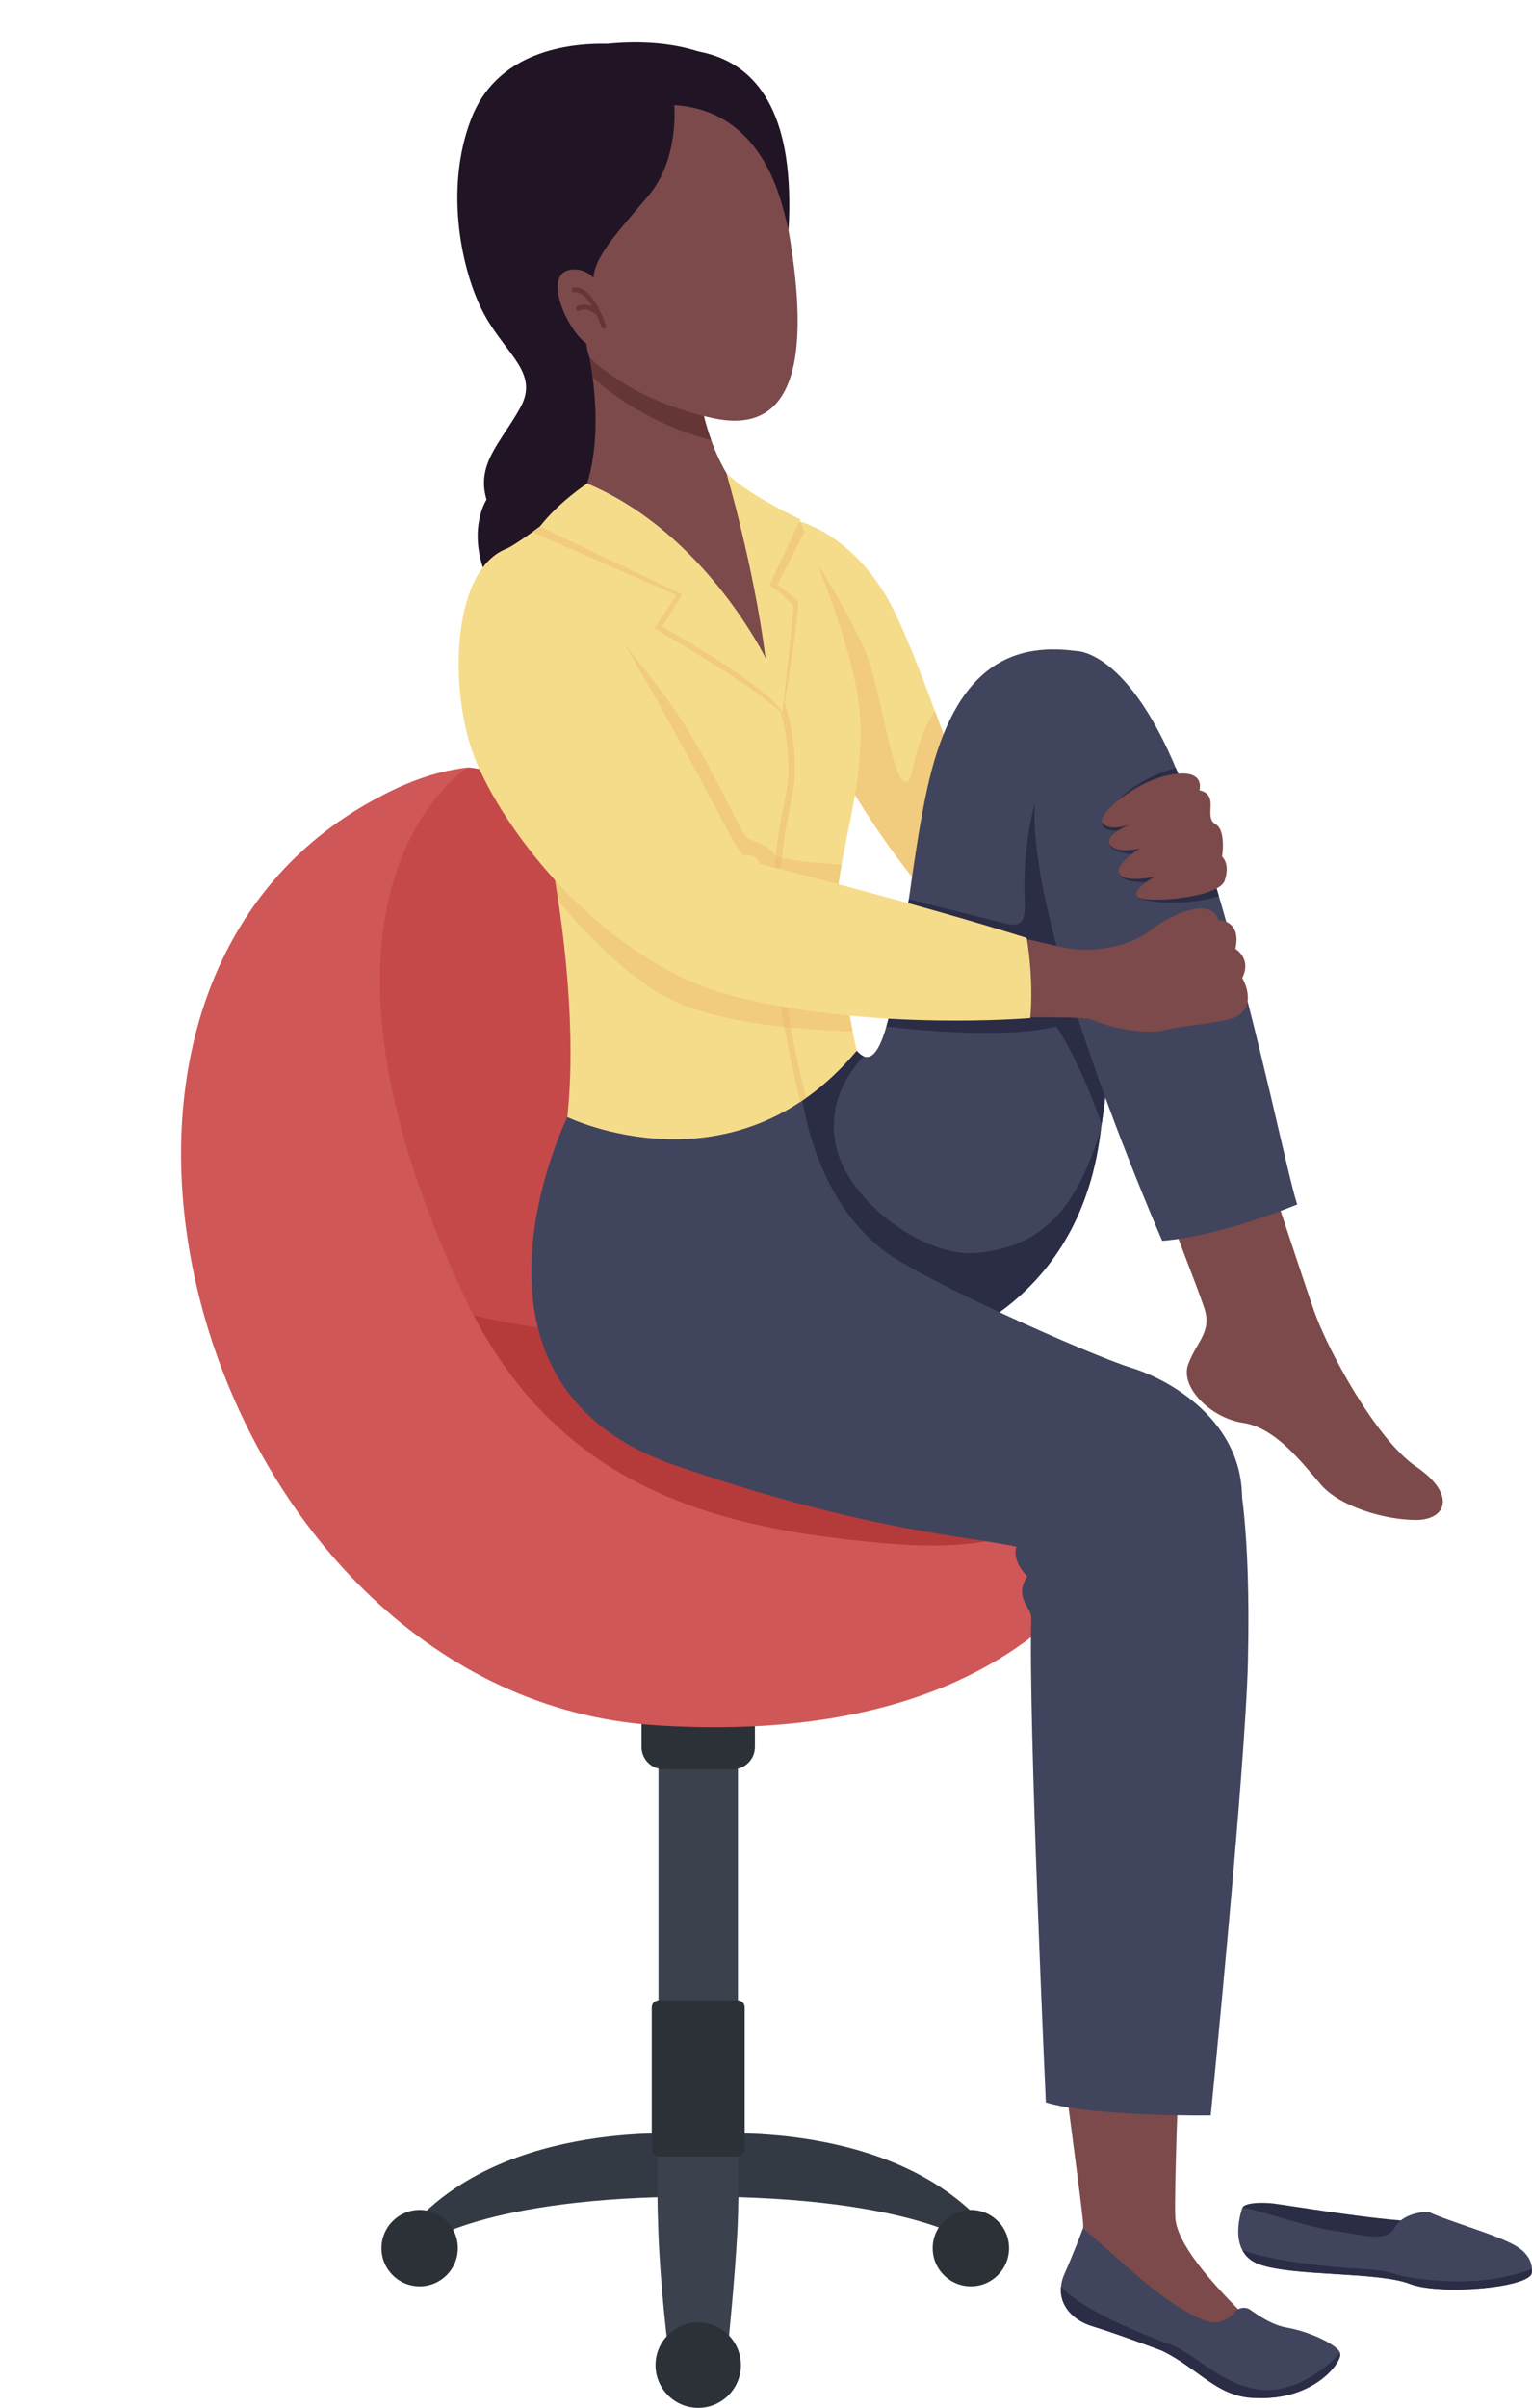 <?xml version="1.0" encoding="UTF-8"?><svg xmlns="http://www.w3.org/2000/svg" xmlns:xlink="http://www.w3.org/1999/xlink" height="4073.7" preserveAspectRatio="xMidYMid meet" version="1.0" viewBox="-306.6 -71.7 2594.2 4073.7" width="2594.2" zoomAndPan="magnify"><defs><clipPath id="a"><path d="M 1790 3662 L 2287.59 3662 L 2287.59 3802 L 1790 3802 Z M 1790 3662"/></clipPath><clipPath id="b"><path d="M 1797 3735 L 2287.59 3735 L 2287.59 3802 L 1797 3802 Z M 1797 3735"/></clipPath></defs><g><g><path d="M 876.367 3539.5 C 876.367 3539.5 1177.898 3509 1347.309 3678.41 L 1347.309 3727.531 C 1347.309 3727.531 1243.969 3644.531 876.367 3644.531 L 876.367 3539.5" fill="#343a44"/></g><g><path d="M 1402.078 3731.77 C 1402.078 3767.48 1373.129 3796.43 1337.422 3796.43 C 1301.711 3796.43 1272.762 3767.48 1272.762 3731.77 C 1272.762 3696.059 1301.711 3667.109 1337.422 3667.109 C 1373.129 3667.109 1402.078 3696.059 1402.078 3731.77" fill="#2c3138"/></g><g><path d="M 876.363 3539.5 C 876.363 3539.5 574.824 3509 405.422 3678.41 L 405.422 3727.531 C 405.422 3727.531 508.758 3644.531 876.363 3644.531 L 876.363 3539.5" fill="#343a44"/></g><g><path d="M 468.668 3731.77 C 468.668 3767.48 439.719 3796.43 404.012 3796.43 C 368.301 3796.43 339.352 3767.48 339.352 3731.77 C 339.352 3696.059 368.301 3667.109 404.012 3667.109 C 439.719 3667.109 468.668 3696.059 468.668 3731.77" fill="#2c3138"/></g><g><path d="M 926.547 3893.578 L 823.77 3893.578 C 823.77 3893.578 811.773 3798.691 808.172 3703.828 C 804.57 3608.961 807.957 3534.422 807.957 3534.422 L 942.355 3534.422 C 942.355 3534.422 946.133 3623.629 941.984 3703.828 C 937.84 3784.02 926.547 3893.578 926.547 3893.578" fill="#3b414d"/></g><g><path d="M 948.004 3929.719 C 948.004 3969.641 915.641 4002 875.723 4002 C 835.801 4002 803.438 3969.641 803.438 3929.719 C 803.438 3889.801 835.801 3857.441 875.723 3857.441 C 915.641 3857.441 948.004 3889.801 948.004 3929.719" fill="#2c3138"/></g><g><path d="M 943 3576.77 L 808.445 3576.77 L 808.445 2628.629 L 943 2628.629 L 943 3576.77" fill="#3b414d"/></g><g><path d="M 941.137 3576.77 L 810.305 3576.77 C 802.977 3576.77 797.039 3570.828 797.039 3563.5 L 797.039 3324.449 C 797.039 3317.852 802.391 3312.5 808.992 3312.5 L 942.453 3312.5 C 949.055 3312.5 954.402 3317.852 954.402 3324.449 L 954.402 3563.5 C 954.402 3570.828 948.465 3576.77 941.137 3576.77" fill="#2c3138"/></g><g><path d="M 933.941 2921.711 L 817.504 2921.711 C 796.637 2921.711 779.723 2904.789 779.723 2883.93 L 779.723 2756.809 L 971.723 2756.809 L 971.723 2883.93 C 971.723 2904.789 954.805 2921.711 933.941 2921.711" fill="#2c3138"/></g><g><path d="M 1643.102 2394.188 C 1643.102 2394.188 1693.422 2338.828 1527.352 2268.367 C 1361.285 2197.914 1099.602 2107.332 928.5 1880.879 C 789.578 1697.008 691.977 1241.766 485.648 1226.664 C 485.648 1226.664 23.551 1477.176 480.199 2221.441 C 572.488 2371.855 776.605 2462.855 936.855 2536.777 C 1158.164 2638.855 1427.215 2652.598 1643.102 2394.188" fill="#c64949"/></g><g><path d="M 1575.707 2472.43 C 1575.707 2472.43 1520.336 2297.938 1124.375 2224.117 C 728.418 2150.289 721.707 2209.02 488.496 2151.969 C 488.496 2151.969 930.383 2964.605 1575.707 2472.43" fill="#b53a3a"/></g><g><path d="M 485.648 1226.664 C 485.648 1226.664 154.285 1431.137 480.199 2122.875 C 635.984 2453.527 918.199 2515.078 1192.371 2539.367 C 1443.535 2561.625 1494.613 2481.586 1643.102 2394.188 C 1643.102 2394.188 1557.984 2896.25 802.691 2847.098 C 53.293 2798.336 -306.633 1629.785 324.074 1282.852 C 372.945 1255.969 423.062 1234.207 485.648 1226.664" fill="#d05757"/></g><g><path d="M 1797.336 3662.941 C 1797.336 3662.941 1801.109 3652.672 1844.781 3655.719 C 1864.387 3657.082 2020.137 3684.832 2099.359 3686.859 C 2099.359 3686.859 2084.457 3722.75 2033.004 3726.129 C 1981.551 3729.52 1835.199 3701.309 1797.336 3662.941" fill="#2b2c45"/></g><g clip-path="url(#a)"><path d="M 1797.328 3662.938 C 1797.328 3662.938 1768.645 3738.77 1826.031 3759.258 C 1883.418 3779.758 2026.875 3771.559 2080.164 3792.051 C 2133.453 3812.551 2285.109 3798.199 2287.156 3773.609 C 2287.156 3773.609 2293.305 3746.969 2259.48 3727.5 C 2225.672 3708.031 2148.82 3687.527 2111.926 3670.109 C 2111.926 3670.109 2069.918 3670.109 2055.562 3696.758 C 2041.234 3723.398 2002.289 3709.047 1955.145 3702.898 C 1908.004 3696.758 1825.004 3667.039 1797.328 3662.938" fill="#41445d"/></g><g clip-path="url(#b)"><path d="M 2287.156 3773.609 C 2287.156 3773.609 2287.762 3771.02 2287.551 3766.879 C 2273.586 3772.598 2217.254 3792.91 2133.215 3787.07 C 2035.719 3780.301 2072.949 3771.5 2003.902 3767.438 C 1937.953 3763.559 1851.039 3754.109 1797.359 3735.578 C 1802.734 3745.57 1811.699 3754.137 1826.031 3759.258 C 1883.418 3779.758 2026.875 3771.559 2080.164 3792.051 C 2133.453 3812.551 2285.109 3798.199 2287.156 3773.609" fill="#2b2c45"/></g><g><path d="M 1048.301 810.852 C 1048.301 810.852 1149.582 835.48 1212.543 972.367 C 1275.504 1109.215 1322.043 1278.953 1371.312 1358.34 L 1319.305 1506.148 C 1319.305 1506.148 1176.961 1363.801 1083.883 1166.715 C 990.816 969.625 1048.301 810.852 1048.301 810.852" fill="#f5dc8b"/></g><g><path d="M 1164.949 1047.051 C 1187.527 1114.797 1203.945 1240.031 1224.477 1250.285 C 1243.258 1259.672 1232.848 1196.918 1276.508 1131.164 C 1310.219 1222.207 1340.215 1308.258 1371.305 1358.336 L 1319.297 1506.152 C 1319.297 1506.152 1176.957 1363.812 1083.879 1166.73 C 1028.66 1049.777 1026.438 946.312 1033.766 881.508 C 1041.465 868.988 1049.008 857.688 1056.137 847.918 C 1056.137 847.918 1142.355 979.305 1164.949 1047.051" fill="#f1cb7e"/></g><g><path d="M 1267.293 2206.918 C 1267.293 2206.918 1510.922 2149.434 1554.711 1859.285 C 1598.512 1569.102 1634.102 1046.266 1516.391 1029.855 C 1398.68 1013.426 1311.09 1065.445 1267.293 1246.098 C 1223.492 1426.766 1209.801 1782.629 1144.113 1705.969 L 914.168 1810 C 914.168 1810 801.938 2302.73 1267.293 2206.918" fill="#41445d"/></g><g><path d="M 1482.168 1664.914 C 1396.551 1685.785 1249.332 1671.422 1194.379 1664.914 C 1209.07 1614.352 1220.43 1533.012 1232.352 1449.59 C 1262.84 1457.77 1372.34 1484.535 1397.32 1491.094 C 1423.32 1497.945 1430.16 1484.262 1428.789 1455.516 C 1423.32 1347.391 1450.688 1270.73 1450.688 1270.73 C 1450.688 1270.73 1537.152 1217.781 1594.312 1263.457 C 1602.32 1434.148 1582.539 1663.855 1558.891 1830.734 C 1521.152 1720.957 1482.168 1664.914 1482.168 1664.914" fill="#2b2c45"/></g><g><path d="M 1144.109 1705.98 C 1148.27 1710.84 1152.23 1713.953 1155.988 1715.488 C 1137.848 1733.719 1093.117 1787.738 1108.52 1864.746 C 1127.68 1960.559 1258.59 2056.16 1346.668 2048.16 C 1462.238 2037.652 1517.316 1969.164 1557.871 1837.898 C 1556.812 1845.152 1555.77 1852.277 1554.715 1859.281 C 1510.922 2149.438 1267.289 2206.922 1267.289 2206.922 C 801.934 2302.734 914.164 1810.008 914.164 1810.008 L 1144.109 1705.98" fill="#2b2c45"/></g><g><path d="M 1689.695 3428.98 C 1689.695 3428.98 1681.477 3636.332 1683.539 3679.441 C 1685.586 3722.551 1741.012 3786.191 1796.445 3841.621 C 1853.57 3898.75 1952.465 3880.621 1942.199 3917.582 C 1931.934 3954.531 1864.184 3975.059 1816.977 3970.949 C 1769.758 3966.852 1706.164 3905.148 1654.789 3880.621 C 1564.461 3837.512 1511.086 3862.152 1504.93 3771.82 C 1506.988 3741.02 1529.57 3718.441 1527.508 3689.699 C 1525.461 3660.961 1498.762 3467.98 1492.605 3412.562 L 1689.695 3428.98" fill="#7c4a4a"/></g><g><path d="M 1783.91 3840.219 C 1790.754 3832.039 1802.676 3830.312 1811.289 3836.602 C 1826.664 3847.828 1850.266 3862.562 1872.406 3866.25 C 1909.355 3872.41 1958.633 3895 1962.738 3909.371 C 1966.84 3923.738 1919.625 3989.43 1821.078 3985.32 C 1755.387 3985.32 1724.605 3936.051 1660.953 3905.262 C 1660.953 3905.262 1584.996 3876.52 1543.945 3864.199 C 1502.883 3851.879 1477.375 3817.191 1495.859 3775.438 C 1512.137 3738.66 1527.34 3698.109 1527.34 3698.109 C 1527.34 3698.109 1578.84 3743.082 1613.738 3773.871 C 1648.633 3804.672 1693.957 3839.141 1732.809 3853.941 C 1757.594 3863.379 1774.234 3851.781 1783.91 3840.219" fill="#41445d"/></g><g><path d="M 1543.93 3864.199 C 1510.312 3854.109 1487.137 3829.02 1489.996 3797.34 C 1532 3840.551 1631.617 3878.699 1675.84 3895.199 C 1721.691 3912.309 1768.902 3971.172 1838.711 3971.852 C 1898.82 3972.441 1949.785 3923.301 1962.789 3909.641 C 1966.254 3924.539 1919.027 3989.41 1821.074 3985.32 C 1755.383 3985.32 1724.598 3936.051 1660.941 3905.262 C 1660.941 3905.262 1584.992 3876.52 1543.93 3864.199" fill="#2b2c45"/></g><g><path d="M 654.117 1818.211 C 654.117 1818.211 432.391 2267.141 834.785 2406.742 C 1237.184 2546.355 1409.641 2524.449 1461.645 2562.781 C 1513.648 2601.098 1781.918 2625.73 1795.605 2483.391 C 1809.293 2341.051 1680.637 2264.398 1609.465 2242.508 C 1538.297 2220.602 1250.473 2091.836 1187.914 2042.668 C 1072.945 1952.344 1053.773 1799.043 1048.305 1768.934 L 654.117 1818.211" fill="#41445d"/></g><g><path d="M 1790.121 2423.184 C 1790.121 2423.184 1812.023 2508.051 1806.543 2740.711 C 1802.363 2918.625 1743.586 3507.184 1743.586 3507.184 C 1743.586 3507.184 1546.488 3509.922 1464.371 3485.281 C 1464.371 3485.281 1434.266 2828.309 1439.734 2666.805 C 1439.734 2644.918 1409.621 2632.602 1432.898 2594.961 C 1432.898 2594.961 1393.199 2560.055 1426.051 2524.469 L 1790.121 2423.184" fill="#41445d"/></g><g><path d="M 1844.887 1924.965 C 1844.887 1924.965 1896.891 2083.734 1918.793 2146.699 C 1940.695 2209.66 2022.816 2362.957 2091.25 2409.492 C 2159.684 2456.023 2143.254 2499.812 2091.25 2499.812 C 2039.234 2499.812 1962.582 2477.91 1929.738 2439.594 C 1896.891 2401.277 1853.09 2343.785 1798.34 2335.57 C 1743.594 2327.371 1691.59 2275.352 1705.277 2237.035 C 1718.965 2198.703 1746.336 2182.285 1732.648 2141.227 C 1718.965 2100.164 1686.117 2020.773 1664.215 1955.07 L 1844.887 1924.965" fill="#7c4a4a"/></g><g><path d="M 1516.395 1029.84 C 1516.395 1029.84 1614.945 1027.102 1705.273 1281.684 C 1724.965 1337.168 1744.125 1398.617 1762.324 1461.293 C 1827.609 1686.105 1873.621 1916.762 1890.047 1966.02 C 1890.047 1966.02 1762.762 2019.406 1661.473 2027.617 C 1661.473 2027.617 1442.484 1528.035 1445.223 1303.586 C 1447.961 1079.117 1516.395 1029.84 1516.395 1029.84" fill="#41445d"/></g><g><path d="M 1705.27 1281.684 C 1723.211 1332.219 1740.707 1387.723 1757.438 1444.57 C 1689.184 1464.656 1622.383 1451.84 1620.414 1445.934 C 1618.363 1439.773 1639.57 1420.605 1639.57 1420.605 C 1610.152 1423.348 1588.934 1414.445 1587.914 1404.863 C 1586.883 1395.281 1615.621 1373.391 1615.621 1373.391 C 1601.254 1374.07 1574.562 1367.91 1573.191 1357.305 C 1571.824 1346.703 1593.723 1332.32 1593.723 1332.32 C 1571.145 1337.121 1557.453 1328.219 1560.191 1320.016 C 1591.043 1255.98 1663.461 1233.039 1684.422 1227.625 C 1691.395 1244.223 1698.352 1262.195 1705.27 1281.684" fill="#2b2c45"/></g><g><path d="M 1724.426 1265.258 C 1724.426 1265.258 1736.066 1227.969 1675.844 1238.91 C 1615.621 1249.871 1551.293 1305.98 1560.191 1320.004 C 1570.859 1336.836 1607.07 1323.086 1607.07 1323.086 C 1607.07 1323.086 1562.242 1340.887 1573.191 1357.309 C 1584.141 1373.734 1623.152 1363.812 1623.152 1363.812 C 1623.152 1363.812 1582.359 1389.898 1587.91 1404.875 C 1594.75 1423.34 1648.129 1411.699 1648.129 1411.699 C 1648.129 1411.699 1606.723 1434.984 1620.41 1445.926 C 1634.102 1456.887 1757.238 1447.781 1767.195 1418.219 C 1777.133 1388.793 1762.77 1377.492 1762.77 1377.492 C 1762.77 1377.492 1770.035 1332.871 1751.809 1322.746 C 1730.246 1310.766 1760.012 1273.477 1724.426 1265.258" fill="#7c4a4a"/></g><g><path d="M 913.254 31.629 C 913.254 31.629 850.293 -10.352 721.637 2.438 C 673.277 1.504 539.145 6.98 491.699 128.34 C 444.25 249.703 476.184 392.055 513.594 460.48 C 551.008 528.91 606.668 559.035 574.73 617.418 C 542.797 675.828 498.996 712.312 517.246 773.449 C 498.082 806.297 491.699 869.273 532.758 933.137 C 532.758 933.137 769.086 955.035 813.793 762.496 C 858.508 569.984 913.254 31.629 913.254 31.629" fill="#211425"/></g><g><path d="M 881.32 613.773 C 881.32 613.773 914.168 810.859 1048.301 810.859 L 1078.41 1109.227 L 815.621 1166.723 L 610.316 851.91 C 610.316 851.91 741.711 797.172 689.703 520.695 L 881.32 613.773" fill="#7c4a4a"/></g><g><path d="M 689.703 520.695 L 881.32 613.773 C 881.32 613.773 885.664 639.809 897.625 672.934 C 864.957 664.84 775.871 637.523 696.922 566.336 C 695.086 551.836 692.699 536.629 689.703 520.695" fill="#653636"/></g><g><path d="M 771.82 33.445 C 771.82 33.445 971.652 19.762 1023.656 290.773 C 1075.668 561.762 1026.398 663.055 900.48 635.668 C 774.559 608.305 659.59 537.137 618.531 427.637 C 577.469 318.137 536.406 49.887 771.82 33.445" fill="#7c4a4a"/></g><g><path d="M 835.121 106 C 835.121 106 843.906 196.77 791.895 258.836 C 739.887 320.879 696.543 365.121 698.371 403.449 C 700.195 441.773 674.625 489.379 692.039 533.867 C 692.039 533.867 633.129 504.285 598.453 424.906 C 563.781 345.504 527.285 40.738 730.762 23.406 C 776.383 19.773 1051.438 -71.734 1028.617 317.883 C 1028.617 317.883 1024.168 296.719 1016.816 271.602 C 998.508 209.07 952.953 113.145 835.121 106" fill="#211425"/></g><g><path d="M 703.137 404.035 C 694.492 391.539 680.254 383.793 665.066 384.168 C 651.379 384.523 637.691 390.672 637.691 413.934 C 637.691 460.484 696.938 555.047 736.238 507.012 C 754.582 484.59 721.32 430.297 703.137 404.035" fill="#7c4a4a"/></g><g><path d="M 665.371 414.645 C 697.719 411.648 718.738 476.316 719.617 479.07 C 720.309 481.23 719.117 483.543 716.953 484.227 C 716.539 484.359 716.117 484.426 715.703 484.426 C 713.969 484.426 712.352 483.324 711.797 481.562 C 710.184 476.516 707.391 469.117 703.711 461.273 C 701.598 459.488 686.141 446.98 674.684 453.742 C 672.727 454.91 670.211 454.246 669.059 452.309 C 667.906 450.348 668.551 447.836 670.504 446.672 C 679.164 441.559 688.605 443.477 696.027 446.801 C 687.801 433.211 677.328 421.781 666.129 422.816 C 663.863 423.035 661.871 421.363 661.66 419.113 C 661.449 416.848 663.113 414.863 665.371 414.645" fill="#653636"/></g><g><path d="M 925.117 734.207 C 925.117 734.207 977.129 901.188 990.812 1043.527 C 990.812 1043.527 823.836 830.016 684.227 758.848 C 684.227 758.848 588.418 838.238 550.098 857.383 C 511.773 876.547 566.52 1109.223 602.109 1259.781 C 637.691 1410.34 673.281 1637.543 654.117 1818.215 C 654.117 1818.215 936.066 1955.078 1144.113 1705.984 C 1144.113 1705.984 1100.312 1514.367 1114.004 1418.559 C 1127.68 1322.75 1166.012 1213.25 1144.113 1095.551 C 1122.211 977.828 1048.301 810.852 1048.301 810.852 C 1048.301 810.852 949.754 767.066 925.117 734.207" fill="#f5dc8b"/></g><g><path d="M 1018.781 1136.469 C 1018.781 1136.469 1041.891 1004.793 1045.652 945.133 C 1045.652 945.133 1020.391 924.16 1009.641 917.727 L 1055.84 828.414 C 1051.129 817.266 1048.301 810.852 1048.301 810.852 C 1048.301 810.852 949.754 767.066 925.117 734.207 C 925.117 734.207 977.129 901.188 990.812 1043.547 C 990.812 1043.547 823.836 830.016 684.227 758.848 C 684.227 758.848 636.348 798.523 594.746 828.535 L 838.73 934.926 L 801.645 991.363 C 801.645 991.363 977.395 1092.945 1018.781 1136.469" fill="#f1cb7e"/></g><g><path d="M 681.488 938.148 C 681.488 938.148 792.352 1059.961 849.84 1150.293 C 907.324 1240.625 947.016 1336.438 957.965 1344.652 C 968.914 1352.863 997.656 1359.711 1004.5 1373.383 C 1009.379 1383.152 1078.898 1388.73 1118.449 1391.137 C 1116.789 1400.387 1115.289 1409.539 1114 1418.559 C 1103.82 1489.773 1125.41 1613.938 1137.16 1672.977 C 1077 1671.844 908.16 1664.055 816.988 1612.918 C 746.422 1573.34 679.109 1500.738 638.852 1452.293 C 628.453 1381.789 615.281 1315.535 602.105 1259.801 C 575.766 1148.371 538.934 991.957 537.105 910.414 C 571.656 867.199 681.488 938.148 681.488 938.148" fill="#f1cb7e"/></g><g><path d="M 1048.781 1792.418 C 977.73 1509.516 1004.391 1373.387 1020.328 1292.012 C 1024.5 1270.699 1027.797 1253.879 1028.23 1239.547 C 1030.879 1151.336 1000.066 1091.359 999.656 1090.574 C 999.652 1090.574 1004.5 1088.031 1004.5 1088.031 L 1009.348 1085.473 C 1010.68 1087.996 1041.918 1148.473 1039.168 1239.887 C 1038.711 1255.098 1035.34 1272.309 1031.07 1294.121 C 1015.379 1374.227 989.203 1507.977 1058.43 1785.832 C 1055.219 1788.09 1052 1790.289 1048.781 1792.418" fill="#f1cb7e"/></g><g><path d="M 1021.426 1665.727 C 997.969 1533.488 999.297 1442.047 1006.758 1375.598 C 1009.008 1377.031 1012.656 1378.352 1017.355 1379.578 C 1010.219 1445.559 1009.309 1536.18 1032.758 1666.902 C 1029.016 1666.531 1025.238 1666.129 1021.426 1665.727" fill="#efc278"/></g><g><path d="M 687.648 746.27 C 687.648 746.27 640.43 777.09 607.582 819.074 L 848.473 934.043 L 814.711 988.793 C 814.711 988.793 989.902 1085.504 1018.191 1133.863 C 1018.191 1133.863 1009.703 1091.879 1004.5 1075.18 C 999.309 1058.48 990.812 1043.539 990.812 1043.539 C 990.812 1043.539 888.164 830.48 687.648 746.27" fill="#f5dc8b"/></g><g><path d="M 923.613 728.895 C 923.613 728.895 969.828 887.512 988.988 1036.246 L 1018.191 1133.875 C 1018.191 1133.875 1031.871 1016.164 1037.352 954.117 C 1037.352 954.117 1018.191 931.305 996.289 918.535 C 996.289 918.535 1041 821.809 1049.211 807.207 C 1049.211 807.207 961.023 766.305 923.613 728.895" fill="#f5dc8b"/></g><g><path d="M 550.098 857.391 C 550.098 857.391 654.117 824.543 815.621 1166.715 C 856.684 1254.301 930.594 1404.867 982.602 1432.258 C 1034.609 1459.625 1031.871 1634.812 867.633 1577.328 C 703.391 1519.84 555.57 1328.219 509.035 1213.246 C 462.5 1098.273 476.188 890.586 550.098 857.391" fill="#e8a392"/></g><g><path d="M 949.754 1407.609 C 949.754 1407.609 1004.5 1421.297 1105.781 1443.184 C 1181.129 1459.5 1385 1506.148 1491.75 1530.789 C 1541.027 1541.738 1604.668 1531.488 1642.996 1501.359 C 1681.324 1471.246 1745.641 1446.621 1756.594 1484.934 C 1756.594 1484.934 1796.289 1484.266 1785.336 1533.527 C 1785.336 1533.527 1813.398 1549.953 1796.973 1582.805 C 1796.973 1582.805 1821.613 1623.867 1791.496 1645.754 C 1772.336 1659.457 1699.801 1662.195 1669.672 1670.406 C 1639.574 1678.605 1582.09 1670.406 1543.762 1653.965 C 1505.441 1637.555 1081.148 1678.605 867.633 1577.328 C 867.633 1577.328 823.832 1451.414 949.754 1407.609" fill="#7c4a4a"/></g><g><path d="M 551.121 856.699 C 551.121 856.699 637.008 824.199 760.52 1034.734 C 881.137 1240.316 935.02 1359.086 951.441 1375.5 C 951.441 1375.5 974.023 1371.406 980.184 1389.867 C 980.184 1389.867 1242.961 1455.57 1431.832 1515.109 C 1431.832 1515.109 1444.152 1580.809 1437.992 1650.605 C 1437.992 1650.605 1179.32 1673.18 943.23 1615.707 C 707.141 1558.215 530.59 1313.934 491.586 1194.852 C 452.578 1075.793 463.184 890.137 551.121 856.699" fill="#f5dc8b"/></g></g></svg>